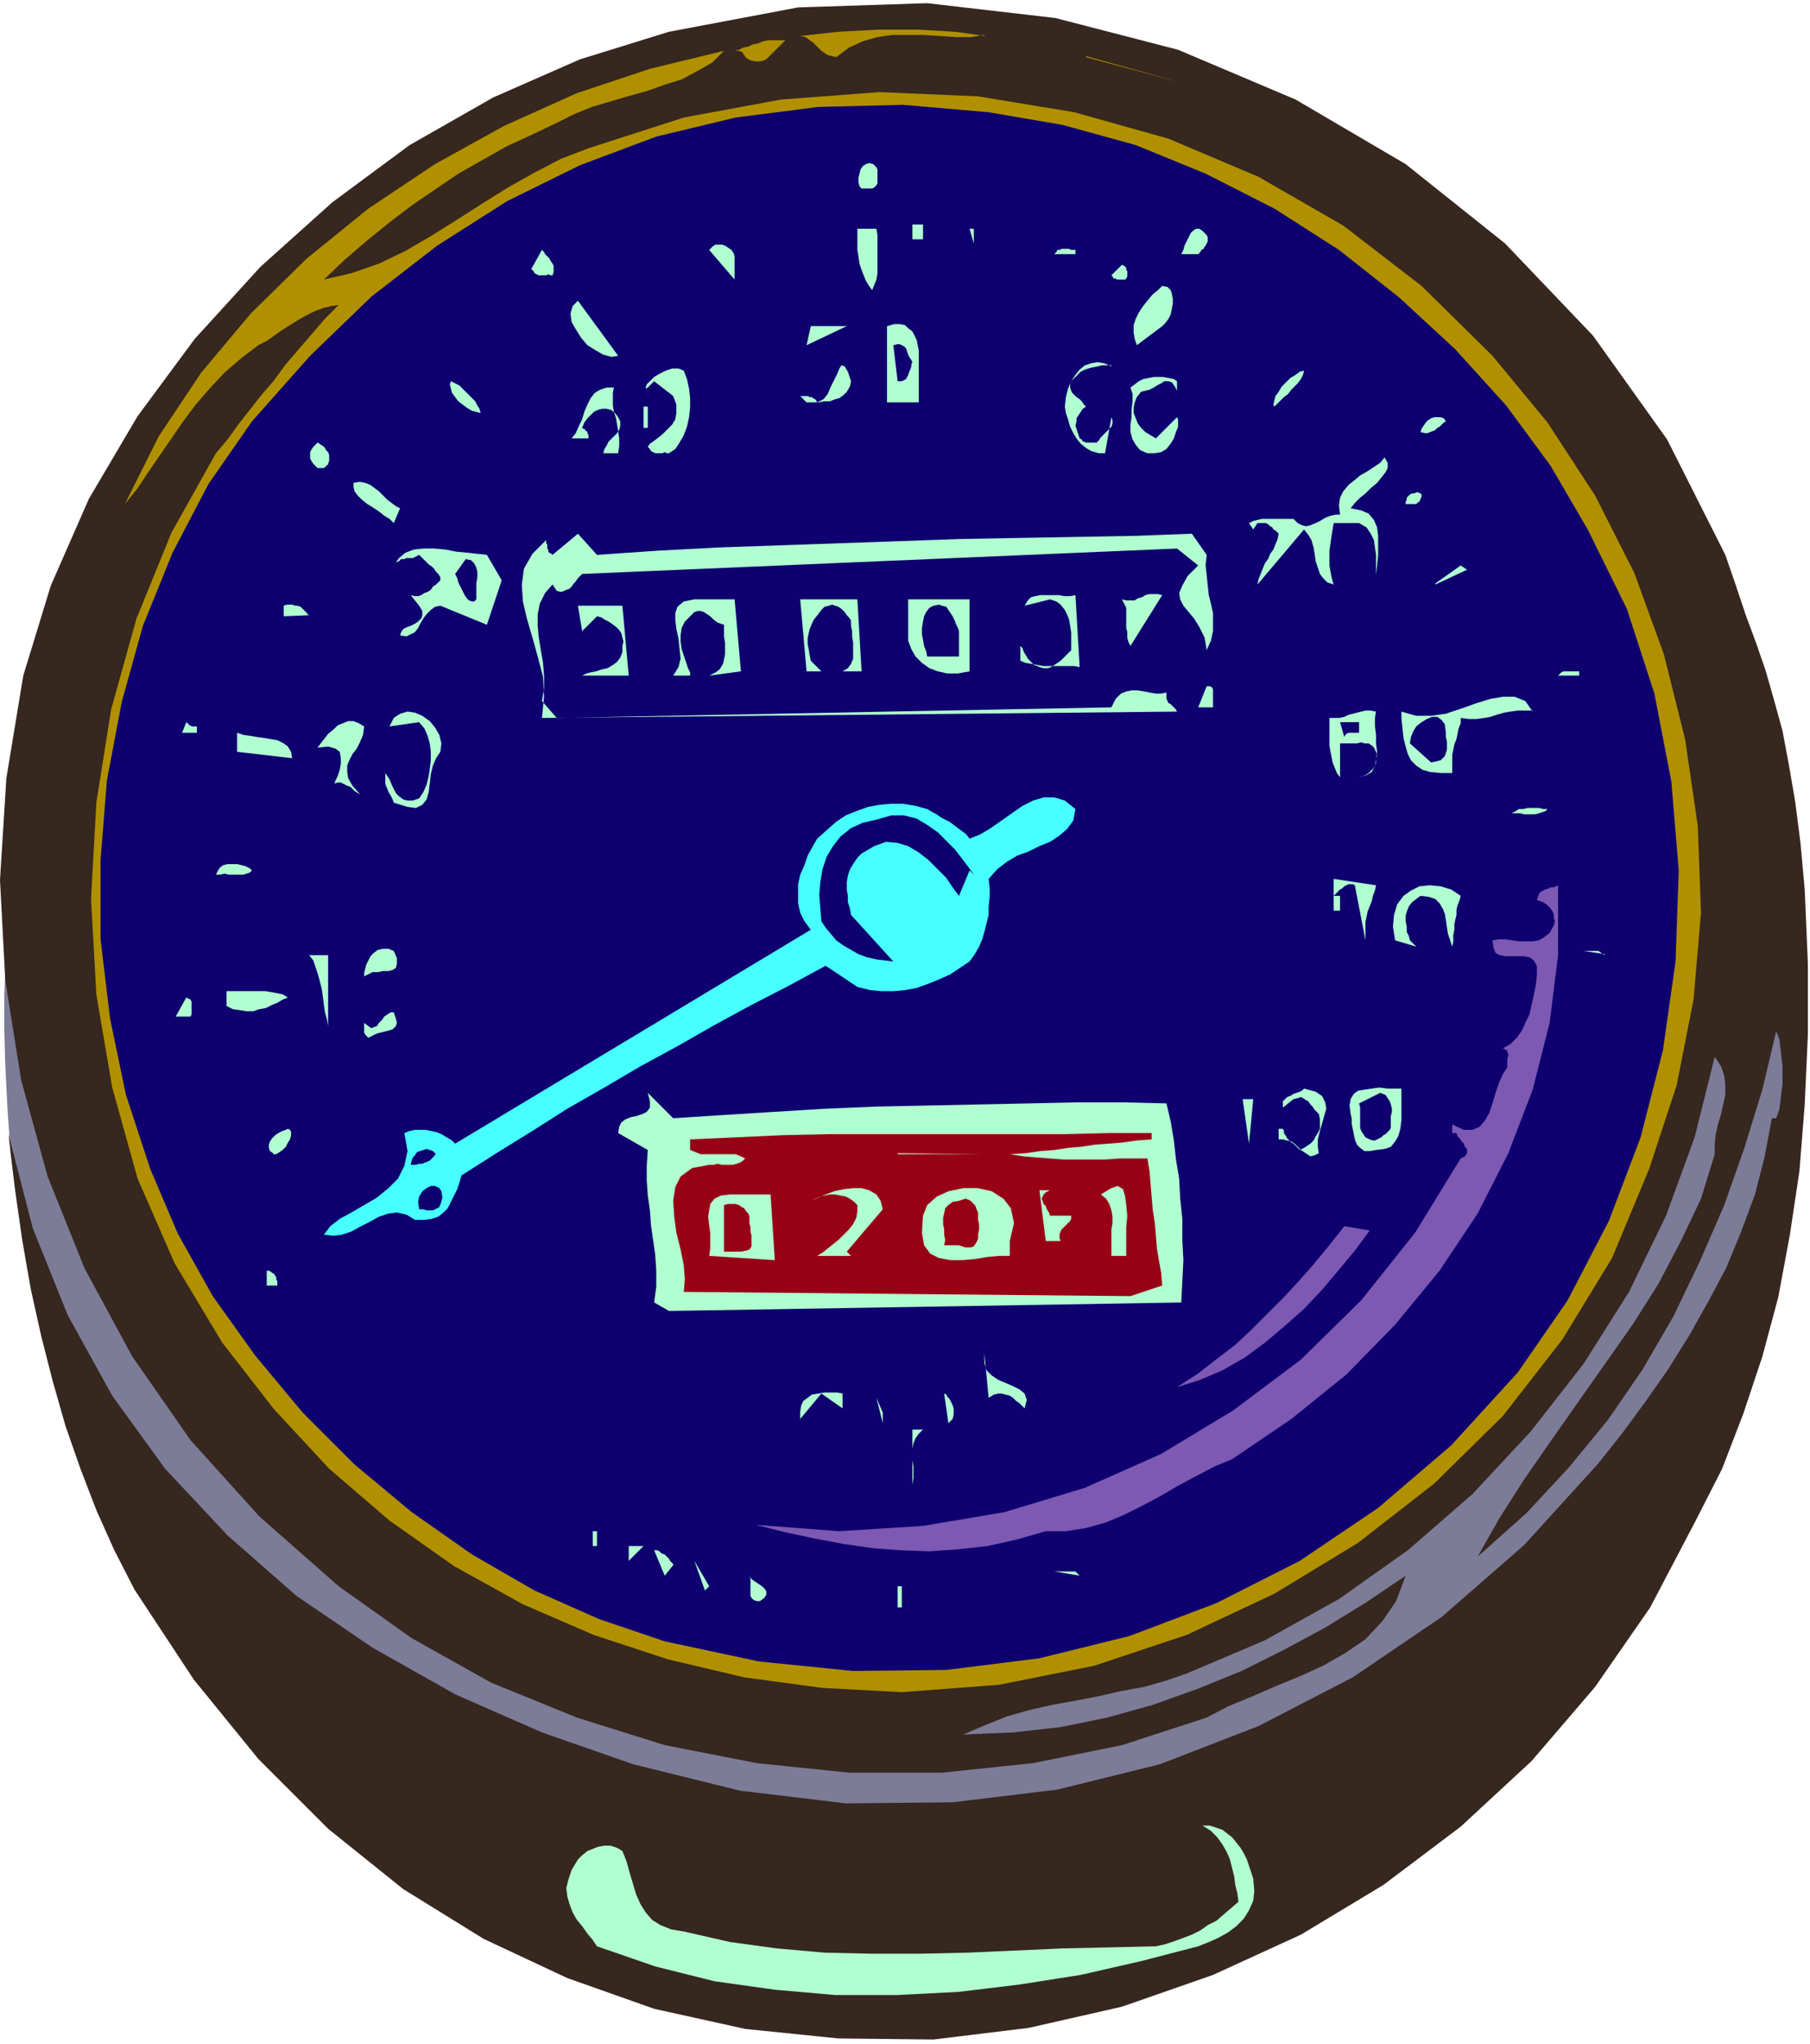 <svg xmlns="http://www.w3.org/2000/svg" fill-rule="evenodd" height="257.333" preserveAspectRatio="none" stroke-linecap="round" viewBox="0 0 1710 1930" width="228"><style>.pen1{stroke:none}.brush4{fill:#b19000}.brush5{fill:#0f0070}.brush6{fill:#b1ffd0}.brush8{fill:#7d59b3}.brush9{fill:#980016}</style><path class="pen1" fill-rule="nonzero" style="fill:#7c7c98" d="M5 896v21l-1 23v31l1 35 2 40 3 43 6 44 8 44 10 43 19 50 27 49 32 47 35 44 35 40 35 35 30 28 25 22 16 13 6 5 347 200 526-6 200-154 227-233 2-5 6-14 10-21 11-26 12-30 12-31 12-30 10-28 8-24 4-18 2-14 3-15 3-15 3-14 3-15 2-14 3-13 1-13v-20l-5-22-8-24-10-24-12-24-12-23-12-20-11-18-9-13-6-9-2-3L6 897z"/><path class="pen1" fill-rule="nonzero" style="fill:#36271f" d="m1630 524 10 29 9 27 10 27 9 26 8 28 8 29 6 32 6 35 5 39 4 44 3 70v67l-3 66-5 63-9 60-11 59-15 56-18 54-20 52-25 49-43 82-52 75-60 70-67 62-73 55-78 47-83 38-86 30-88 20-90 11-90-1-88-9-86-19-82-29-79-37-76-47-71-57-66-66-61-75-56-85-19-37-17-38-15-39-14-40-12-42-11-43-10-45-8-46-7-49-6-51 23 89 33 82 42 76 50 69 59 63 65 57 72 49 78 44 82 36 86 30 101 25 100 12 101-1 99-12 97-24 93-36 89-46 84-57 78-68 70-77 23-29 22-30 21-30 20-32 18-32 17-32 14-34 13-35 9-35 7-37h4l3-8 1-8 1-8 1-8v-18l-1-8-1-9-1-8-3-7-13 55-17 55-19 54-23 53-25 52-29 50-33 48-37 45-40 43-46 41 21-37 23-36 25-36 26-37 26-37 26-37 24-38 21-40 19-40 13-42v-10l1-9 2-9 3-10 2-9 2-9v-9l-1-9-3-9-6-9-19 76-27 74-35 72-43 68-50 64-55 59-61 53-65 46-70 39-73 31-20 7-21 6-22 4-22 5-21 4-22 4-22 5-21 6-20 8-21 9 47-2 45-5 44-9 43-12 42-15 42-17 40-20 39-21 39-24 37-25-9 24-13 19-16 17-19 13-21 12-22 10-22 9-23 10-22 9-21 11-80 26-84 17-86 9h-88l-87-9-87-17-83-26-81-33-75-42-69-49-75-66-65-72-55-79-45-83-35-87-25-91-15-94-5-95 6-96 16-97 26-85 36-82 46-78 54-73 62-68 68-61 73-54 79-45 82-36 84-26L754 7l122-4 121 14 116 30 111 47 104 61 94 75 83 87 70 98 55 109z"/><path class="pen1 brush4" fill-rule="nonzero" d="m930 33-13 2h-14l-15-1-15-1h-30l-14 2-14 4-13 6-12 9-4-1-4-1-3-2-3-2-3-3-2-2-3-3-3-2-4-3-5-1 18-2 18-2 19-1 19-1h37l18 1 17 1 15 2 13 2zm-188 5-4 4-3 3-4 4-3 3-3 3-3 2-4 1h-4l-5-1-5-3v-1l-1-1-1-1v-1l-1-1h-1l-1-1h-5l4-1 4-2 5-1 4-2 5-1 5-2 5-1h16zm202 0 68 10-68-10z"/><path class="pen1 brush4" fill-rule="nonzero" d="m684 48-11 11-14 8-15 8-16 5-17 6-18 5-17 5-17 5-17 7-16 8-23 11-24 11-23 13-23 13-22 15-22 15-21 16-21 17-21 18-20 19 26-6 26-9 25-12 24-14 24-15 25-16 24-15 25-14 25-13 26-10 90-29 92-17 93-7 93 4 91 15 89 25 85 36 80 46 74 57 67 66 52 63 45 69 37 73 28 77 20 80 12 82 3 82-7 82-16 81-26 79-35 84-47 77-56 72-65 64-72 56-79 48-83 39-87 29-90 18-92 7-75-4-74-10-72-17-70-23-67-29-65-36-61-43-57-49-52-56-49-63-45-75-35-80-24-86-15-88-5-90 5-91 14-88 24-86 33-81 42-75 11-13 10-14 11-14 11-14 12-14 11-15 12-14 13-15 12-14 13-13-7 1-8 2-8 3-8 4-7 4-8 5-8 5-7 5-7 5-8 4-17 13-15 13-14 15-13 15-12 16-11 16-11 16-11 16-10 15-12 15 32-64 40-60 47-56 53-52 58-47 63-42 65-36 69-31 69-23 70-17zm342 5 90 25-90-24z"/><path class="pen1 brush5" fill-rule="nonzero" d="m1500 500 37 75 26 80 16 83 7 84-3 86-12 84-21 82-30 79-39 75-47 68-63 69-69 59-74 50-79 40-82 31-85 21-88 11-88 1-89-9-89-19-62-21-61-27-59-34-57-40-54-45-49-49-45-54-40-56-33-59-26-61-23-70-15-72-9-75v-75l6-75 14-74 20-72 28-69 34-65 41-59 55-62 58-56 62-48 66-42 69-34 72-27 75-18 78-10 80-2 81 7 70 12 69 19 66 27 65 33 61 39 57 45 53 49 48 53 42 57 35 60z"/><path class="pen1 brush6" fill-rule="nonzero" d="m828 158 1 2v13l-1 2-2 2-2 1h-10l-2-2-1-4v-4l1-4 1-4 2-3 3-2 3-1 4 1 3 3zm44 68h-10v-14h10v14zm-44-10 1 6v36l-1 6-2 5-2 5-3-4-3-5-2-5-2-5-2-6-1-7-1-6v-20h18zm92 14-4-14h4v14zm220-8 1 2v4l-1 2-1 2-1 1-1 2-2 1-1 2-2 2h-16l2-4 1-4 2-4 2-4 2-4 2-2 3-2h3l3 2 4 4zm-176 0-10 42 10-42zm-270 24v18l-24-28 3-3 3-2h6l3 1 3 2 3 2 2 3 1 3v4zm-172 14h-2l-2-1-2 1h-7l-2-1-2-1-1-2-2-2 10-18 2 2 1 2 2 2 2 2 1 2 2 3 1 2v6l-1 3zm494-20h-20l2-2 1-2h2l2-1h7l2 1h4v4zm48 23-1 1h-8l-1-1h-2l-1-2-1-1 10-10 2 1 1 1 1 1v2l1 1v5l-1 2v1zm34 45-24 18-2-6-1-6v-7l2-6 3-6 4-6 4-5 5-6 5-4 4-4 5 1 3 3 1 3 1 5v5l-1 5-1 5-2 4-3 4-3 3zm-514 28-6 1-8-2-7-4-8-5-6-7-5-8-4-7-1-8 2-7 5-5 38 52zm178-10 4-18h34l-38 18zm106 10v44h-30v-72l7-2h5l5 1 3 3 4 3 2 4 2 4 1 5 1 5v5z"/><path class="pen1 brush5" fill-rule="nonzero" d="m862 342-1 2v2l-1 3-1 2-1 3-1 2-1 2-2 1-2 1h-4l-4-34 4-1h2l2 1 2 1 2 2 1 3 1 3 1 2 2 3 1 2z"/><path class="pen1 brush6" fill-rule="nonzero" d="M1050 345h-9l-4 1-5 1-4 1-3 1-4 2-3 3-3 3-3 3-1 3v3l1 3 1 2 2 2 2 2 3 2 2 2 2 3 2 2-3 2-2 3-2 3-2 3v3l-1 4 1 3 1 3 1 3 1 3 2 1 1 2h1l2 1h10l2-2 2-3 2-2 2-2 2-2 2-2 2-2 1-3v-3l-1-3-6 34h-6l-7-2-5-3-5-4-4-5-3-5-3-6-2-7-2-6-1-6 1-9 2-8 3-7 4-6 4-5 5-4 6-2 6-1 6 1 7 3zm-246 15-1 5-3 5-3 3-4 3-4 1-5 2h-5l-6 1h-11l-6-6h7l2 1h2l1 1 2 1 1 1 1 2 6-3 4-5 3-7 3-6 3-6 2-5 2-3 3 1 3 5 3 9zm-158-10 3 8 2 9 1 9v9l-1 9-2 9-3 8-4 7-4 6-6 4h-2l-2-1-2 1h-7l-2-1-2-1-1-2-2-2 2-3 3-2 4-3 5-4 4-4 5-5 3-5 1-6v-8l-3-8-18-14-6 6-2 1v-1l1-3 3-3 4-4 5-3 6-3 6-2h6l5 2zm586 0-1 4-2 4-3 4-3 3-3 3-3 4-4 3-3 3-3 3-3 3-1-2 1-4 1-4 3-4 3-5 4-4 4-4 5-3 4-3 4-1zm-120 19-2-4-3-4-3-1h-4l-3 2-4 2-3 2-4 2-4 1-4 1-4 5-2 5-1 5v5l2 5 2 5 3 4 4 4 5 3 5 3 20-20 1 2v7l-2 5-2 6-3 5-4 5-5 3-6 1h-7l-7-3-4-5-3-5-2-7v-7l1-7v-7l1-8v-7l-2-6 4-3 4-3 4-2 5-1 5-1h9l5 1 5 1 3 2v10zm-658 21-4-1-4-1-5-3-4-3-4-3-3-4-3-4-1-4-1-4 1-3 4 2 4 2 3 3 3 3 3 3 3 3 3 3 2 4 2 3 1 4zm126-24-1 5v12l1 6 2 6 1 6 1 6 1 7v7l-1 7h-14l1-4 2-3 2-4 3-3 2-2 3-3 2-3 1-4v-4l-2-4-3-4-4-3-4-1h-4l-4 1-4 2-3 3-3 3-3 4-2 5 1 1h1l1 1v1h1l1 1v1l1 2v3h-16l4-5 3-7 3-6 2-7 3-7 3-6 4-5 5-3 6-2h7z"/><path class="pen1 brush6" fill-rule="nonzero" d="M608 384h4v20h-4v-20zm758 14-2 1-2 2-2 2-2 1-2 2-2 1-3 1-2 1h-3l-4-1 1-3 2-3 2-3 2-2 3-2 3-1h6l3 1 2 3zM310 438v1h-1l-1 1v1h-1l-1 1h-6l-2-2-2-2-2-3-1-2v-6l1-2 2-3 2-2 2-2 2 1 1 1 2 1 2 2 1 2 2 2 1 3v5l-1 3zm966 42 10 2 7 3 5 6 3 7 1 8v18l-1 10-1 9v9-28l-1-7-1-7-3-6-4-6-7-4h-24l-1 6-1 6-1 7-1 7v14l1 6 1 5 1 4 1 3-6-2-4-4-3-4-2-6-2-6-1-7-1-6-2-7-3-5-4-5-44 52 1-5 2-5 2-5 2-5 3-4 2-5 3-4 2-5 2-5 1-5-1-1-2-2-2-1-1-2-2-1-2-2-2-1h-8l-4 6-4-6 4-2 4-1 4-1h30l4 4 4 2 4 1 4-1 5-2 4-2 5-3 5-2 5-1h4l-1-9 1-7 3-6 5-6 5-4 6-5 7-4 6-4 6-4 4-5 3 5v5l-2 4-4 5-4 5-6 5-5 5-5 4-5 5-4 5zm-898 0-6 14-4-4-5-3-5-4-6-4-5-3-5-4-4-4-3-4-1-4v-4l6-1 5 1 5 2 4 3 4 3 4 4 4 4 4 3 4 3 4 2zm964-14 1 1v2l-1 2v1l-1 1v1h-1l-1 1-1 1h-10v-2l1-2v-2l2-2 1-1 2-1h2l2-1h2l2 1zm-202 58-1 10 1 9 1 10 1 9 2 8 2 9v17l-2 9-4 9-2-12-5-10-5-8-5-6-5-6-3-6-1-6 3-7 5-9 10-10-20-16-562 24-2 2-2 2-2 3-2 2-2 3-2 2-3 1-2 1-3 1-4-1-4-6-7 8-5 10-2 10v11l1 11 2 12 2 12 1 12v12l-2 12 14 16 524-10 4-8 5-5 5-2 5-1h6l6 1 5 1 6 1h5l5-1v6l1 2 1 2 2 1 2 2 1 1 2 2 1 2-600 6 2-20-1-19-5-19-5-18-5-17-4-17-1-16 2-15 8-14 13-13v3l1 1v4l1 1v2l1 1 2 1 1 1 24-20 18 20 58-4 57-3 58-2 57-2 57-2 57-2 56-1 55-1 55-1 52-2 14 20zm-666 24-14 42-44-18-5 1-4 3-4 4-3 4-3 5-2 4-3 4-4 2-4 2-6-1 1-3 2-3 4-2 3-1 4-2 3-2 3-3 1-3v-4l-3-5-8-10 4 1h3l3-1 3-2 3-1 3-2 2-3 3-2 2-2 2-2v-3l-2-3-2-2-2-3-2-2-3-2-2-2-2-2-3-3-2-2-2 1-2 1-2 1h-6l-2 1h-3l-2 2-3 1-2 3 5-7 6-5 8-3 9-1h10l11 1 10 2 11 1 9 1 9 1 14 24z"/><path class="pen1 brush5" fill-rule="nonzero" d="m450 566-2 2h-2l-3-1-2-2-2-3-2-4-2-4-2-4-1-4-2-4 10-14 5 1 3 3 2 4 1 4v5l-1 6v15z"/><path class="pen1 brush6" fill-rule="nonzero" d="m1356 551 24-17 6 4-30 14zm-440 83-11 2h-10l-9-2-8-3-7-5-6-6-4-7-3-8v-39h58v68zm104-4-5-1h-29l-6-1-5-1-6-1-5-2v-14l2 2 1 3 1 2 2 3 1 2 2 2 2 2 2 2 3 1 2 1 4 1h4l3-1 3-2 3-2 3-2 2-2 3-3 3-3 2-2v-17l-1-6-1-6-2-5-2-4-4-5-4-3-6-2-24 6 3-5 3-3 4-1 5-1h17l6 1h5l5-1 4 68zm48-20-2-4-1-4v-5l-1-4v-19l-2-4-2-4 4 1h8l3-2 4-1 3-2 4-1h8l4 1-30 48zm-368 24-30 4 6-3 4-3 3-5 1-4 1-5v-11l-1-6v-11l-3-1-3-1-4-3-3-3-3-2-3-2-3-1h-3l-3 1-4 4-5 5-3 6-1 7v6l1 7 2 6 2 6 2 6 2 4v3h-16l5-8 2-8-1-9-1-10-2-9-1-8v-7l2-6 6-5 10-2h38l6 68zm114 0h-18l5-3 3-4 2-5v-15l-1-6v-5l-1-5v-5l-2-3-2-2-2-3-3-3-3-2-3-1-3-1-3 1-4 1-3 3-3 4-4 5-2 4-2 5-1 4-1 5v5l1 5 1 6 1 5 10 10h-14l-6-68h54l4 68zm-522-53-24 1v-10l3-1h5l3 1h2l3 1 2 2 2 2 2 2 2 3zm302 57h-44l4-2 4-1 5-1 6-2 5-1 5-3 4-3 3-4 2-5v-6l1-4-1-4-1-4-2-3-3-3-4-3-3-2-4-2-3-2-4-1-14 14-4-24h42l6 66z"/><path class="pen1 brush5" fill-rule="nonzero" d="M906 596v24h-30l-1-5-2-5-1-6-1-5v-6l1-6 1-5 2-4 3-4 4-2 5-1 3 1 4 1 2 3 2 3 2 3 2 4 1 3 2 4 1 3z"/><path class="pen1 brush6" fill-rule="nonzero" d="M1492 638h-20l2-2 1-1 2-1h15v4zm-346 30h-14l8-20h3l2 1 1 2v17zm302 3h-14l-7 1-6 1-7 2-6 2-6 1-7 1h-7l-8-1v5l-2 5-1 5-1 5-2 5-1 5-1 5v17h-11l-10-1-7-2-6-4-5-5-3-6-2-7-2-8-1-9-1-10v-6l14 4h14l14-2 15-5 14-5 13-4 12-2h11l10 4 7 10zM416 710l-4 6-3 7-2 8-1 9-1 8-2 7-4 5-6 3-8-1-13-4-1-3-1-2-1-2-2-3-1-3-1-2-1-3v-10l2 3 2 3 2 5 2 4 2 4 3 3 4 3 4 1h5l6-2 4-6 3-7 2-8 1-7 1-8v-8l-1-8-2-7-3-7-5-6-28 4 4-8 6-4 7-2 7 1 7 3 7 5 5 6 4 7 2 8-1 8zm884-39-1 7v8l1 8v8l1 8-1 7-1 6-3 6-5 3-7 2 3-1 3-1 3-2 2-2 2-2 2-3 1-3v-3l1-4-1-3-2-4-2-2-3-2h-4l-3-1-4 1h-16v32l-3-4-2-5-2-5-1-5-1-5-1-6v-26h9l5-1 4-2 4-1 4-1 4-1 4-1h5l5 1z"/><path class="pen1 brush5" fill-rule="nonzero" d="M1366 692v4l1 4v8l-1 3-1 3-2 2-2 2-4 1-5 1-20-18 1-6 2-5 3-5 5-4 5-3 5-2h5l4 3 3 4 1 8z"/><path class="pen1 brush6" fill-rule="nonzero" d="M186 686v6h-14l4-10 1 1h1v1l1 1h1l1 1h5zm158 0-1 8-3 7-3 6-4 5-3 6-2 5v6l1 6 4 7 7 8-2-1-3-2-2-2-2-2-3-1-2-1-2-1-2-1h-3l-3 1 1-3 2-4 2-6 1-6v-5l-1-6-4-3-7-2-10 1 3-4 4-5 3-4 5-4 4-4 5-2 5-2h5l5 2 5 3z"/><path class="pen1 brush5" fill-rule="nonzero" d="M1284 692h-10l-2 1-1 1-1 2-4-14h18v10z"/><path class="pen1 brush6" fill-rule="nonzero" d="m276 716-52-6v-18l6 2 7 1 6 1 7 1 6 1 6 1 6 3 4 3 3 5 1 6z"/><path class="pen1" fill-rule="nonzero" style="fill:#47ffff" d="m1016 764-2 11-6 8-7 6-9 6-10 4-10 5-11 4-10 6-9 7-8 9 1 9v8l-1 9v8l-2 8-2 8-2 7-3 7-4 7-5 7-9 6-9 6-11 5-10 4-11 4-11 2-11 1h-11l-11-1-12-3-30-20-35 19-35 18-35 19-35 20-35 19-34 20-35 20-33 21-34 21-33 21-2 7-2 6-3 6-3 6-3 6-4 4-5 4-6 2-7 1h-9l-8-5-9-2-8 1-9 3-9 5-8 4-9 5-9 3-8 1-9-1 6-8 9-7 11-6 12-7 12-7 11-9 9-9 6-12 3-14-3-17 5-2 5-1h10l5 1 5 1 5 2 5 3 5 3 3 3 336-202-6-8-4-8-2-9v-18l2-9 4-9 3-9 5-9 4-7 9-8 9-8 9-6 10-4 11-4 11-2 11-1h11l12 2 11 3 5 3 4 2 4 3 4 2 4 2 4 3 4 3 4 3 4 3 3 4 10-4 10-6 10-7 10-7 10-7 10-5 10-3h10l10 3 10 8z"/><path class="pen1 brush6" fill-rule="nonzero" d="m1462 764-2 2-3 1-3 1-4 1h-10l-4-1h-8l4-2 3-2h4l4-1h11l4 1h4z"/><path class="pen1 brush5" fill-rule="nonzero" d="m920 826-4-4-10 24-6-8-6-9-8-8-9-9-9-7-10-6-10-3-11-1-11 4-12 7-4 4-4 6-3 5-2 6-1 6v7l1 6v6l2 6 1 6 40 44-8-1-8-1-9-2-8-3-7-4-7-4-7-5-5-6-5-6-4-6-1-12-1-13 1-12 2-12 4-12 6-10 7-9 10-8 11-5 13-3 14-4h12l12 3 10 6 10 7 8 8 8 8 7 9 6 8 5 7z"/><path class="pen1 brush6" fill-rule="nonzero" d="M1452 806h16-16zM238 822l-2 2-3 1-3 1h-14l-4-1-4 1h-4l2-4 2-3 3-2 4-1h9l4 1 4 1 4 2 2 2zm1062 14-1 5-2 5-1 5-2 5-2 5-1 5-1 5v17l-10-52-2-1h-4l-2 1-2 1-2 2-2 1-2 2-2 2-2 2h6v14h-6v-30l40 6zm80 10-1 4-2 5-1 4v5l-1 4-1 5v5l-1 5v6l-1 5-2-6-2-6-1-6-1-7-1-6-2-5-3-5-4-4-6-2-8-1-4 3-4 3-3 4-2 5-1 4v5l1 5v5l2 4 1 4 6 6-20-6-2-13 1-11 3-10 6-8 7-5 8-4 10-1 10 1 10 3 9 6z"/><path class="pen1 brush8" fill-rule="nonzero" d="M1472 836v66l-8 64-16 63-23 60-29 57-36 54-42 51-46 47-52 42-56 38-17 7-17 9-17 9-17 10-17 9-18 9-17 7-18 5-19 3h-19l-28 8-27 6-27 3-28 2-27-1-27-2-27-4-27-5-28-6-28-7 79 6 79-5 77-13 76-23 72-32 68-41 64-48 57-56 51-64 43-70 4-2 2-3v-4l-2-2-1-3-2-2-2-3-2-2-1-3h-4v-8l11 5h8l7-3 5-6 4-7 3-9 3-10 3-9 4-9 4-6v-8l1-3v-2l-1-1v-2l-2-1-2-1 7-4 6-6 5-7 3-7 4-8 2-9 2-9 2-10 1-9v-9l-3-5-4-3-6-1h-17l-5-1-4-2-2-5-1-7 6-1h6l7 1 6 1h13l6-1 5-3 5-4 4-7 1-4-1-3v-3l-1-3-2-3-2-2-2-2-3-2-3-1-3-1 1-3 1-3 2-2 2-1 2-1 3-1 2-1h3l2-1 2-1z"/><path class="pen1 brush6" fill-rule="nonzero" d="m372 898 3 7v5l-1 4-3 2-4 1h-5l-5 1h-5l-4 2-4 2v-3l1-4 1-4 2-4 2-4 3-3 4-3 5-1h5l5 2zm1144 3-20-3h14l6 4zM310 969l-1-6-2-7-1-7-1-8-1-7-2-8-2-7-2-6-2-6-4-5h18v68zm-38-27-5 2-5 3-5 2-6 3-6 1-6 2h-6l-6-1-7-1-6-3v-14h37l6 1 5 1 5 1 5 3zm-92 18h-14l10-18 2 1 2 1 1 2v12l-1 2zm192-4 2 6 1 4-1 3-3 3-3 1-4 1-4 1-4 1-4 2-4 2-1-1-1-1-1-1-1-2v-9l4 3 3 2 2-1 3-1 2-3 3-3 2-3 3-2 3-2h3zm874 133-4 2-4 1-3-2-3-2-3-2-3-3-3-3-3-2-4-1-4-1h-4v-10h4l1 2v2l2 3 1 2 2 2 2 2 2 1 2 2 2 2 2 2 4-2 3-2 3-2 3-3 2-4 2-3 2-4v-9l-1-5-2-2-2-2-2-3-2-2-2-3-2-1-3-2-2-1-3 1-4 1-10 8v-6l2-2 2-2 3-1 3-2 3-1 3-1 2-1 2-2 11 3 6 4 3 6 1 6-2 7-2 7-2 7-2 8v7l1 7zm78-61v30l-1 8-2 7-3 5-4 5-6 2-8 1-6 1h-5l-4-3-3-3-2-5-1-5-1-5-1-5v-5l-1-4-1-8 1-6 3-5 4-3 6-1 7-1 7-1 8 1h13zm-688 28 47-3 48-3 49-3 48-2 49-1 48-1 47-1 45-1h44l41 1 4 17 3 18 2 18 3 18 1 19 2 19v20l1 19-1 20-1 20-484 8-14-8 2-15v-15l-1-15-2-14-2-14-1-14-2-14-1-14v-14l1-15-28-16 1-6 2-4 4-3 5-2 5-1 6-2 4-2 3-4v-6l-2-8 24 24z"/><path class="pen1 brush5" fill-rule="nonzero" d="m1314 1065-1 2-2 2-2 2-2 1-2 2-2 1-2 1-2 1h-2l-3-1-4-2-2-3-2-3-1-3v-19l-1-4 20-10 5 2 2 3 2 3 1 3 1 4v3l-1 4v12z"/><path class="pen1 brush6" fill-rule="nonzero" d="m1180 1080-6-42h10l-4 42zm-922 9-3-2-1-3v-3l1-3 2-3 3-3 3-2 4-2 3-1 2-1 2 1 1 2v3l-1 4-2 3-2 4-3 3-3 2-3 2h-3z"/><path class="pen1 brush9" fill-rule="nonzero" d="m1088 1076-14 1-14 2-13 1-13 1-13 2-12 1-13 2-13 1-14 2-15 1 13 2 12 1 13 1 13 1h39l14-1h26l2 12 1 12 1 12 1 12 2 13 1 12 1 12 2 12 2 11 1 12-30 10-422-4 1-12-1-13-3-15-4-16-2-15-1-15 2-13 5-10 11-8 16-3h4l4-1 4 1h10l4-1 3-1 3-2 2-2-4-2-5-2h-33l-5-2-5-2v-10l44-2 44-2 45-1h222l41-1h40v6z"/><path class="pen1 brush5" fill-rule="nonzero" d="m412 1089-2 3-2 2-2 2-2 1-3 1-2 1h-3l-3 1h-5l1-4 1-3 2-2 2-3 3-1 3-1 3-1 3 1 3 1 3 3z"/><path class="pen1 brush6" fill-rule="nonzero" d="m848 1089 82 1h-82z"/><path class="pen1 brush5" fill-rule="nonzero" d="m416 1137-1 3-2 1-2 1-2 1h-6l-3-1h-4l-1-7 1-5 3-5 4-3 4-2h4l4 2 2 3 1 6-2 7z"/><path class="pen1 brush6" fill-rule="nonzero" d="M1064 1186h-14v-25l1-6v-6l-1-6-2-6-3-5-5-4 10-6 6-2 5 3 2 7 1 8 1 10-1 11v27zm-230-44-34 40 4 4h-32l5-3 5-4 5-4 5-4 5-5 5-5 4-5 3-6 1-6v-6l-3-3-4-3-4-2-5-1-5-1h-5l-5 1-4 1-5 2-4 2 7-3 7-3 8-3 9-2 9-1h8l7 2 7 4 4 6 2 8zm120 30v14h-10l-11 1-12 2-12 1h-11l-11-2-8-4-6-8-2-12 1-16 4-10 9-8 11-5 14-3h14l13 3 11 7 7 9 3 14-4 17zm38-48-4 2-2 2-1 2-1 2 1 2 1 3 2 2 1 3 2 3 1 3h20v3l-1 2-2 2-2 2-2 2-2 2-1 2-1 3v3l1 3h-14l-6-48h10zm-260 66-62-4 1-7v-14l-1-8-1-8 1-6 1-6 4-5 6-3 9-1h38l4 62z"/><path class="pen1 brush9" fill-rule="nonzero" d="M924 1148v4l1 4v5l-1 5v4l-2 4-2 3-3 1h-5l-6-2h-14l1-5-1-5v-5l-1-5v-6l1-4 1-5 3-3 4-3 6-1 3-1 3-1 3 1 2 1 2 2 2 2 1 2 1 3 1 2v3zm-216 4v3l1 4v4l1 4v10l-2 3-3 1-5 1h-16v-44l4-1h7l3 1 3 2 2 1 2 3 2 2 1 3v3z"/><path class="pen1 brush8" fill-rule="nonzero" d="m1294 1162-14 19-15 18-16 19-17 18-18 16-19 16-19 14-21 12-21 9-22 7 20-13 18-14 17-13 15-14 15-15 15-15 14-15 15-17 14-17 15-19 24 4z"/><path class="pen1 brush6" fill-rule="nonzero" d="M262 1214h-10v-14h2l2 1 1 1 2 1 1 2 1 1v2l1 2v4zm706 116-2-2-3-3-3-2-3-3-3-2-4-1-4-1h-3l-4 1-5 3-4-42v9l2 7 5 5 6 4 7 3 7 3 6 3 5 4 2 6-2 8zm-172 0-20-14-20 24v-7l1-6 2-4 4-3 4-3 6-1 6-1h12l5 1v14zm104 10-4 4-4-28 2 1 1 2 2 2 1 2 1 2 1 2 1 3v6l-1 4zm-66 4-6-24 6 14v10zm38 6-4 4-3 4-2 5-1 5v11l1 6v11l-1 6v-52h10zm-312 96h4v14h-4v-14zm34 27v-13h14l-14 14zm42 5-8 10-10-24h3l2 1 2 2 3 1 2 2 2 2 1 2 2 2 1 1v1zm30 24-10-28 14 24-4 4zm354-14-24-4h20l4 4zm-302 24h-3l-3-1-2-2-1-2v-16l-1-3 1 2 2 2 3 2 3 2 3 2 3 3 1 2v3l-2 3-4 3zm130-14h4v20h-4v-20zm332 264 4 12 1 12-1 9-4 9-5 8-7 7-8 6-9 5-9 4-10 4-54 14-57 13-57 9-58 7-58 3h-59l-57-5-57-8-56-14-55-19-4-6-5-6-5-7-5-6-4-7-3-8-2-7-1-8 2-8 3-9 3-5 3-5 4-4 5-4 5-2 5-2 6-1h6l6 2 5 3 4 10 3 11 3 10 3 10 4 9 5 8 6 7 8 5 10 4 12 2 44 10 44 6 45 4 45 1h45l45-1 45-2 45-2 44-1 44-1 9-2 9-3 8-3 8-3 8-4 7-5 8-4 7-6 7-6 7-6-1-8-2-8-1-8-2-8-2-8-3-7-4-7-5-7-6-6-8-5h7l6 2 6 2 5 4 4 3 4 5 4 5 3 5 3 6 2 6z"/></svg>
